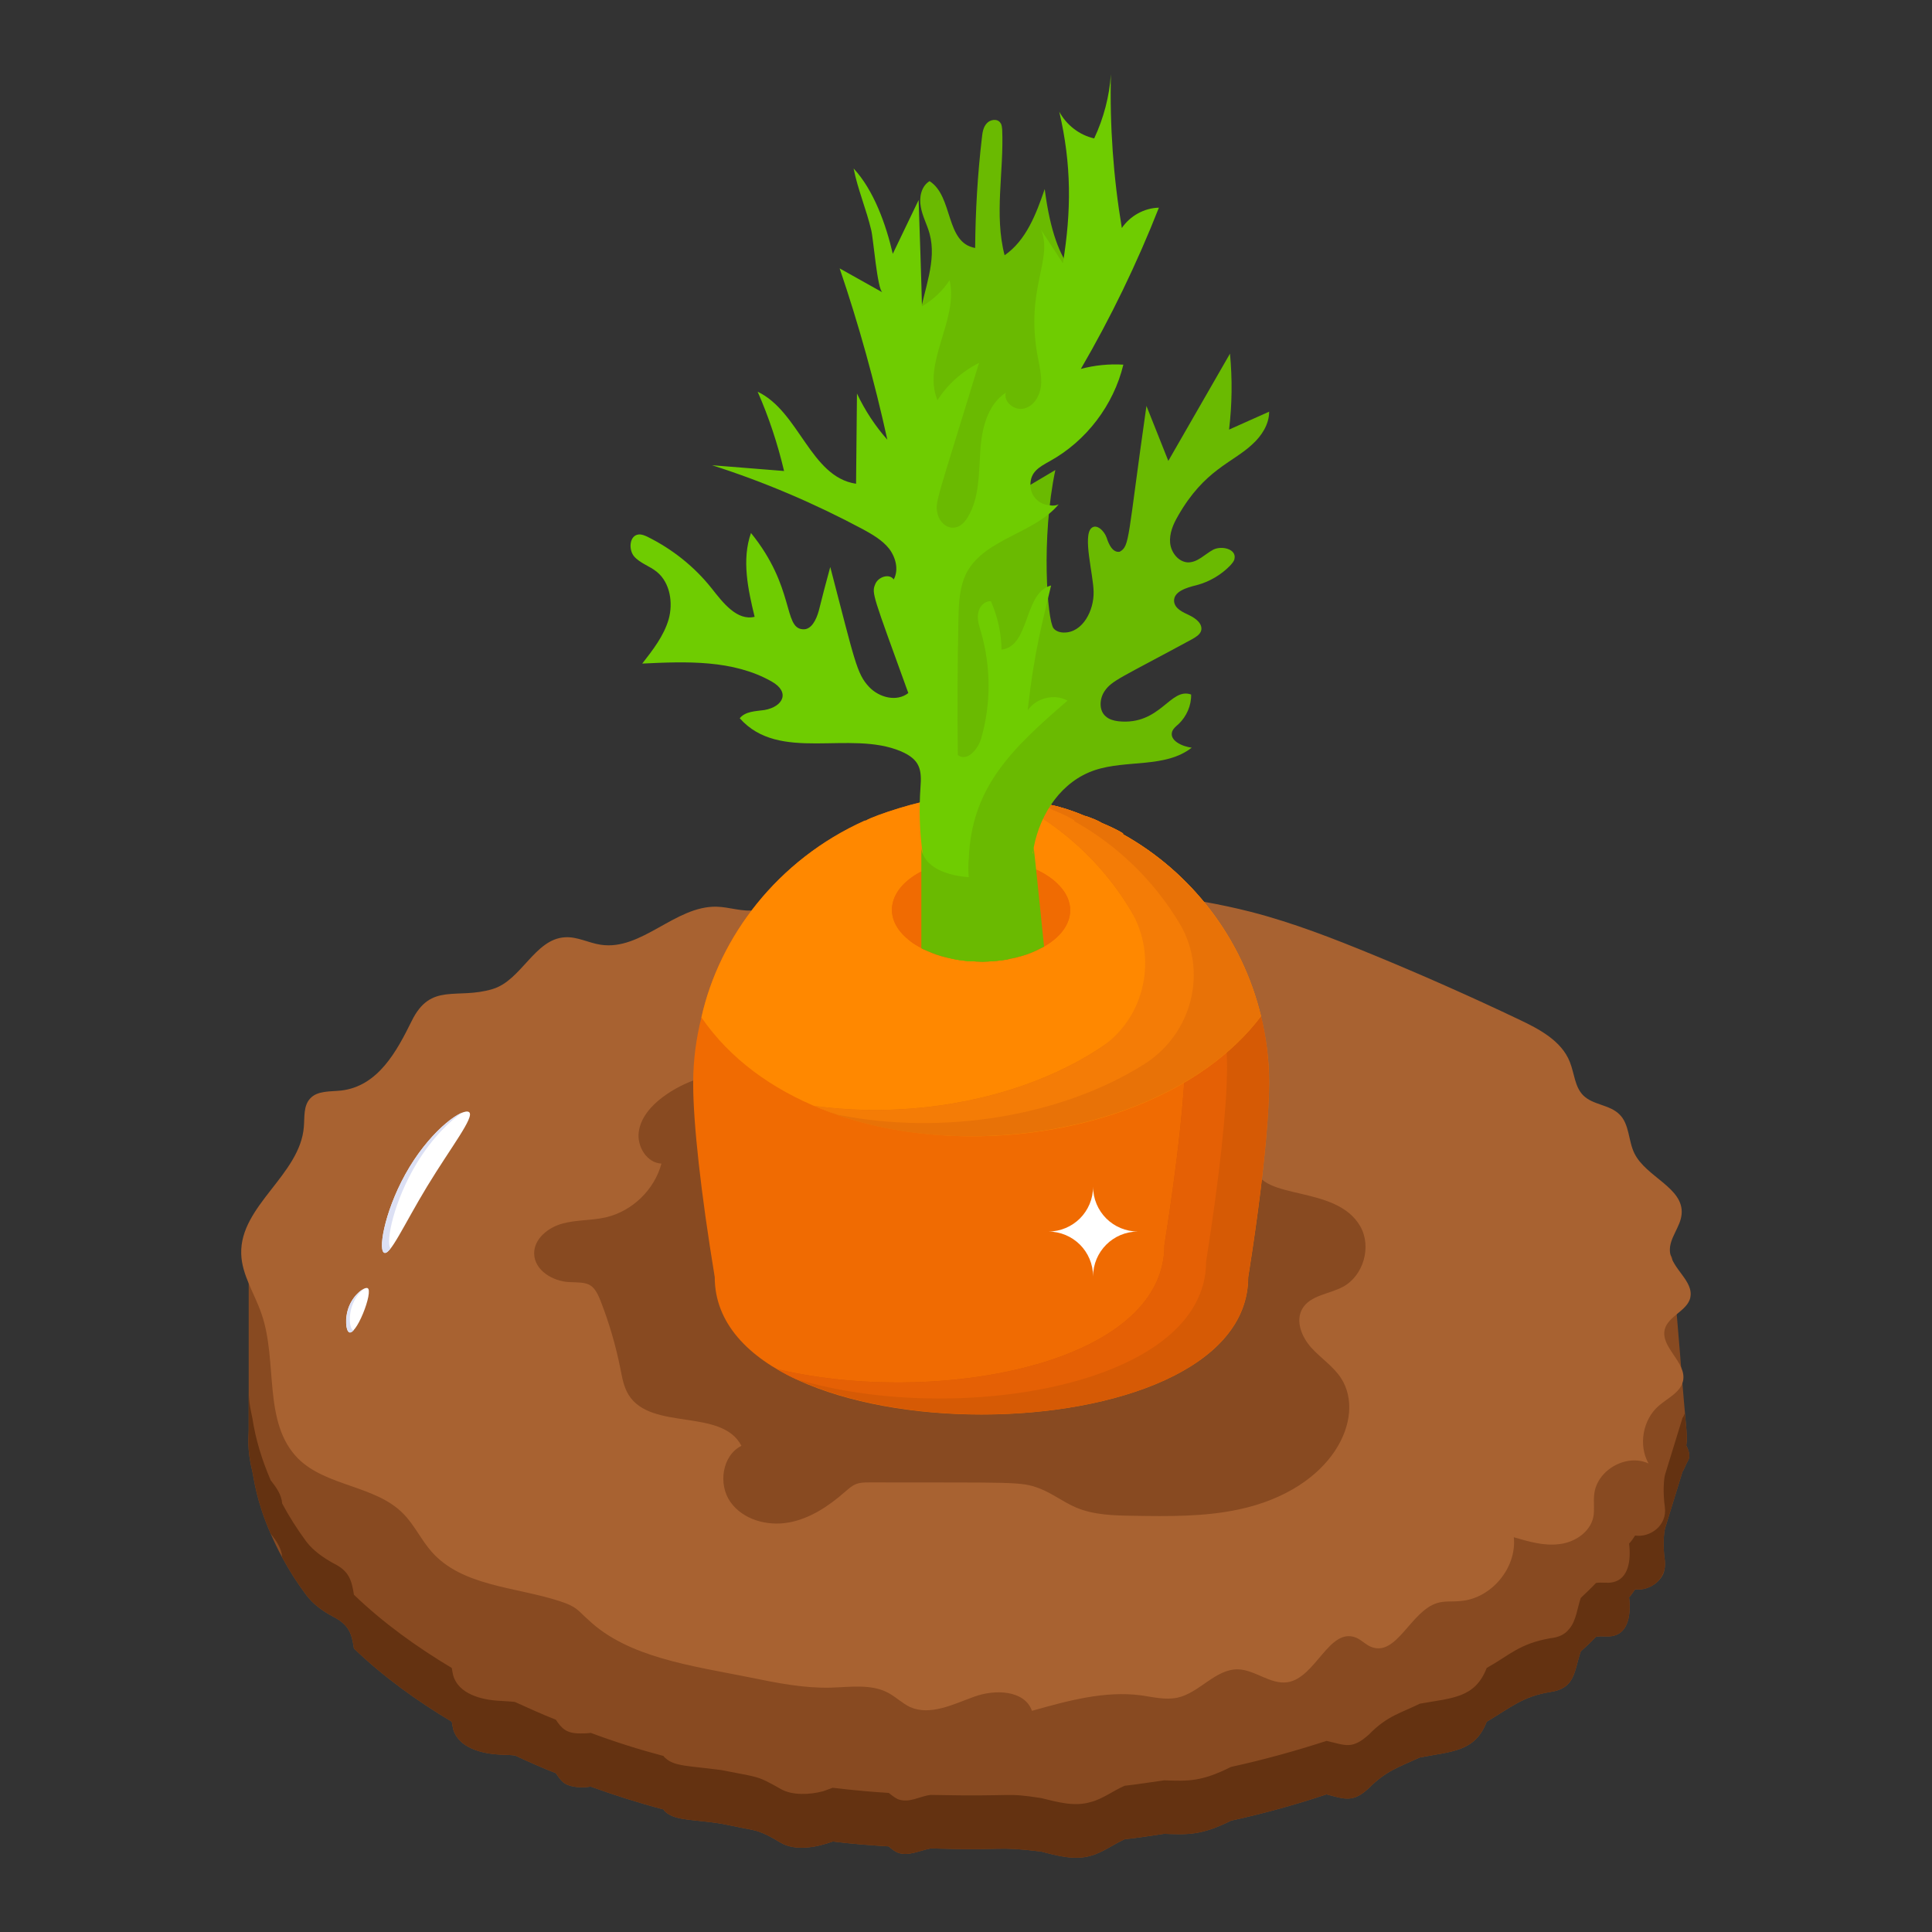 <?xml version="1.0" encoding="UTF-8"?> <svg xmlns="http://www.w3.org/2000/svg" id="Layer_1" height="512" viewBox="0 0 115 115" width="512"><rect x="0" y="0" width="115" height="115" fill="#333333" stroke="none"/><g id="_x35_5"><g><path d="m100.442 87.01c-.051.068-.239.545-.29.579l-1.038 3.37c-.085.289-.136 1.106-.017 1.924.034.272 0 .561-.102.817-.289.613-1.021.987-1.668.902-.102.153-.221.324-.357.477.119 1.004-.034 2.094-.953 2.298-.34.068-.698-.017-1.021.051-.289.306-.596.596-.902.868-.408 1.189-.311 2.188-1.804 2.417-1.64.253-2.363.922-3.796 1.77-.691 1.796-2.067 1.759-3.983 2.128-1.316.599-2.015.807-3.03 1.821-.929.875-1.421.667-2.519.374-1.839.613-3.728 1.14-5.685 1.566-1.805.902-2.628.828-3.983.783-.766.119-1.566.238-2.349.324-.681.306-1.294.783-2.026.987-.97.273-1.974 0-2.945-.255-2.795-.339-1.958-.044-6.57-.187-.653.118-1.329.488-1.958.255-.204-.085-.374-.222-.545-.374-1.106-.068-2.213-.153-3.319-.29 0 0 0 0-.017 0-.961.35-2.221.585-3.098.068-.545-.323-1.09-.647-1.702-.766-2.097-.397-1.302-.332-3.745-.596-.51-.068-1.038-.136-1.413-.477-.051-.034-.085-.085-.102-.136-1.481-.391-2.928-.851-4.341-1.362-.505.078-1.21.067-1.617-.238-.187-.153-.324-.357-.46-.562-.834-.323-1.634-.681-2.434-1.055-.017 0-.017 0-.017 0-.29-.034-.579-.034-.868-.051-1.141-.051-2.485-.426-2.792-1.515-.034-.136-.051-.289-.085-.443-2.042-1.218-4.091-2.687-5.822-4.358-.131-.83-.247-1.381-1.226-1.889-.613-.324-1.191-.732-1.6-1.277-.562-.749-1.039-1.498-1.447-2.264-.034-.511-.34-.97-.681-1.396-.869-1.991-.986-3.237-1.09-3.694-.34-1.363-.221-2.092-.221-2.451v-10.928c0 6.383 5.922 10.175 14.347 15.026 28.05 16.204 68.84 8.638 70.27-14.107l-.596-1.072c.256.204.477.443.664.715 0 .017.017.051.034.068.009.102.49 5.846.46 5.481.397 5.119.488 5.074.391 5.703.17.34.272.681.068.97z" fill="#884a21"></path><path d="m100.442 87.01c-.051.068-.239.545-.29.579l-1.038 3.37c-.085.289-.136 1.106-.017 1.924.14 1.115-.873 1.837-1.77 1.719-.102.153-.221.324-.357.477.119 1.004-.034 2.094-.953 2.298-.34.068-.698-.017-1.021.051-.289.306-.596.596-.902.868-.408 1.189-.311 2.188-1.804 2.417-1.64.253-2.363.922-3.796 1.77-.691 1.796-2.067 1.759-3.983 2.128-1.316.599-2.015.807-3.03 1.821-.929.875-1.421.667-2.519.374-1.839.613-3.728 1.14-5.685 1.566-1.805.902-2.628.828-3.983.783-.766.119-1.566.238-2.349.324-.681.306-1.294.783-2.026.987-.97.273-1.974 0-2.945-.255-2.795-.339-1.958-.044-6.57-.187-.653.118-1.329.488-1.958.255-.204-.085-.374-.222-.545-.374-1.106-.068-2.213-.153-3.319-.29 0 0 0 0-.017 0-.961.35-2.221.585-3.098.068-.545-.323-1.09-.647-1.702-.766-2.097-.397-1.302-.332-3.745-.596-.51-.068-1.038-.136-1.413-.477-.051-.034-.085-.085-.102-.136-1.481-.391-2.928-.851-4.341-1.362-.505.078-1.21.067-1.617-.238-.187-.153-.324-.357-.46-.562-.834-.323-1.634-.681-2.434-1.055-.017 0-.017 0-.017 0-.29-.034-.579-.034-.868-.051-1.141-.051-2.485-.426-2.792-1.515-.034-.136-.051-.289-.085-.443-2.042-1.218-4.091-2.687-5.822-4.358-.131-.83-.247-1.381-1.226-1.889-.613-.324-1.191-.732-1.6-1.277-.562-.749-1.039-1.498-1.447-2.264-.034-.511-.34-.97-.681-1.396-.869-1.991-.986-3.237-1.09-3.694-.323-1.322-.221-1.982-.221-2.451v-2.383c0 .71.141 1.246.221 1.651.187 1.243.562 2.468 1.09 3.694.34.426.647.868.681 1.379.409.766.885 1.515 1.447 2.281.409.528.987.936 1.6 1.277.941.452 1.091 1.019 1.226 1.873 1.728 1.668 3.776 3.138 5.822 4.358.034.17.051.324.085.443.307 1.089 1.651 1.464 2.792 1.515 1.168.069.755.068.885.068.8.357 1.6.732 2.434 1.055.356.535.632.817 1.447.817.204 0 .409 0 .63-.034 1.413.528 2.86.987 4.341 1.379.017.051.051.085.102.119.522.498 1.363.458 3.32.715 2.311.463 2.08.302 3.541 1.124.664.391 1.719.357 2.536.136.187-.068.375-.136.562-.204.103 0 1.294.18 3.336.306.17.136.341.272.545.374.695.258 1.325-.198 1.958-.255 5.276.11 4.3-.157 6.57.187.97.238 1.974.528 2.945.238.732-.187 1.345-.681 2.026-.97.783-.085 1.583-.221 2.349-.323 1.447.048 2.207.088 3.983-.8 1.957-.426 3.847-.953 5.685-1.549 1.168.272 1.513.514 2.519-.375 1.096-1.13 1.924-1.285 3.03-1.838 1.919-.347 3.288-.323 3.983-2.128 1.343-.746 1.936-1.448 3.796-1.77.443-.051.834-.187 1.123-.562.409-.477.477-1.26.681-1.838.306-.289.613-.579.902-.885.324-.068.681.034 1.021-.051.919-.204 1.072-1.293.953-2.298.136-.136.255-.323.357-.477.847.134 1.923-.559 1.77-1.702-.119-.834-.068-1.651.017-1.94l1.038-3.371c.034-.017.085-.136.136-.272.054.77.178 1.322.085 1.924.17.34.272.681.068.97z" fill="#643211"></path><path d="m16.114 91.299c.34.426.647.885.681 1.396-.255-.46-.477-.936-.681-1.396z" fill="#884a21"></path><g><path d="m100.612 77.256c-.204.783-1.294 1.072-1.515 1.855-.289 1.072 1.294 1.958 1.089 3.064-.136.698-.919 1.038-1.464 1.515-.936.817-1.209 2.332-.596 3.421-1.328-.613-3.098.409-3.234 1.856-.051.443.034.902-.051 1.328-.187.902-1.107 1.515-2.026 1.617-.919.119-1.821-.153-2.707-.409.187 1.821-1.345 3.66-3.183 3.796-.459.051-.936-.017-1.378.119-1.6.494-2.417 3.234-3.949 2.604-.323-.136-.562-.409-.885-.545-1.6-.63-2.383 2.383-4.068 2.655-1.021.153-1.924-.732-2.945-.766-1.345-.034-2.298 1.396-3.609 1.685-.715.153-1.447-.034-2.162-.136-2.179-.289-4.375.323-6.503.919-.443-1.243-2.213-1.293-3.456-.834-1.226.443-2.587 1.141-3.796.613-.46-.221-.817-.579-1.277-.834-1.021-.562-2.281-.357-3.473-.323-1.583.034-3.149-.272-4.715-.596-3.564-.713-7.318-1.195-9.686-3.439-.627-.549-.656-.782-1.736-1.123-2.621-.851-5.77-.868-7.592-2.928-.63-.715-1.038-1.617-1.702-2.281-1.668-1.685-4.562-1.6-6.247-3.268-2.128-2.145-1.191-5.771-2.179-8.613-.409-1.209-1.174-2.315-1.209-3.575-.085-2.86 3.507-4.698 3.728-7.558.051-.578-.034-1.243.374-1.685.426-.476 1.192-.409 1.839-.476 2.213-.255 3.319-2.349 4.204-4.136 1.14-2.332 2.69-1.26 4.817-1.906 1.719-.511 2.502-2.979 4.307-3.081.732-.051 1.413.34 2.128.443 2.434.374 4.426-2.315 6.894-2.264.766.017 1.549.323 2.315.204 1.191-.204 2.026-1.328 3.2-1.634 1.072-.272 2.178.187 3.285.306 1.583.17 3.149-.409 4.732-.528.766-.051 1.549.017 2.315.068 1.515.119 3.013.221 4.511.34 3.847.289 7.712.596 11.439 1.549 2.519.647 4.953 1.6 7.353 2.587 2.894 1.192 5.771 2.468 8.596 3.813 1.226.579 2.553 1.277 3.047 2.536.272.681.289 1.481.8 1.992.579.578 1.566.545 2.145 1.123.613.579.528 1.583.902 2.332.698 1.413 2.945 2.043 2.808 3.609-.068.783-.749 1.43-.698 2.213.085 1.038 1.447 1.77 1.209 2.775z" fill="#a86231"></path><path d="m49.025 64.242c-3.228-.764-6.912-.924-9.572 1.058-.695.518-1.321 1.225-1.433 2.085s.485 1.838 1.351 1.876c-.416 1.558-1.74 2.838-3.312 3.2-.853.197-1.754.14-2.597.375s-1.678.906-1.667 1.782c.013.995 1.109 1.658 2.103 1.697 1.049.042 1.406-.021 1.852 1.122.51 1.307.905 2.659 1.178 4.035.106.535.2 1.088.487 1.552 1.347 2.173 5.538.768 6.718 3.036-1.151.579-1.399 2.29-.656 3.343.743 1.053 2.182 1.449 3.452 1.225s2.388-.969 3.357-1.818c.553-.485.714-.574 1.468-.572 8.601.02 8.995-.065 10.104.353.772.291 1.433.82 2.193 1.142 1.058.449 2.24.474 3.389.492 2.109.033 4.24.064 6.302-.378 5.652-1.211 7.574-5.492 6.089-7.802-.461-.717-1.208-1.194-1.779-1.827s-.961-1.593-.527-2.326c.472-.798 1.585-.855 2.403-1.291 1.234-.657 1.734-2.401 1.036-3.612-1.439-2.497-5.917-1.489-6.272-3.519-.108-.618.303-1.191.52-1.78.915-2.488-1.755-4.582-4.086-4.254-1.132.159-2.242.752-3.336 1.074-10.678 3.14-11.684 1.408-18.763-.268z" fill="#884a21"></path><g><g><g><g><g><g><g><g><g><path d="m74.301 76.02c1.313-8.25 1.237-11.503 1.244-11.608 0-1.356-.181-2.676-.488-3.924-1.121-4.665-4.159-8.57-8.209-10.83 0-.054 0-.054 0-.054-.38-.235-.796-.416-1.266-.615-.289-.181-.614-.289-.958-.416h-.036c-.669-.29-1.374-.524-2.08-.669-.235-.09-.434-.145-.669-.181-.904-.199-1.844-.289-2.839-.289-.054-.054-.145-.054-.181 0-.452-.17-2.444.064-3.128.181-.799 0-3.637.909-4.159 1.229h-.054c-5.209 2.335-8.663 6.929-9.728 11.716-.307 1.23-.488 2.531-.488 3.851v.145c0 2.262.452 6.431 1.282 11.463-0 10.905 31.754 10.905 31.755 0z" fill="#f06b02"></path><path d="m75.539 64.557c0 2.247-.443 6.434-1.243 11.456 0 8.205-17.924 10.23-26.844 6.094-.017 0-.034 0-.034 0-.409-.187-.8-.391-1.157-.613 9.396 2.23 23.048-.238 23.048-7.371.8-5.039 1.243-9.226 1.243-11.473v-.136c0-1.362-.187-2.673-.494-3.932-1.123-4.664-4.153-8.562-8.205-10.826 0-.017 0-.017 0-.034.239.034.426.085.664.187.17.034.357.068.527.119.017 0 .017.017.034.017.511.136 1.021.323 1.515.528h.034c.34.119.664.238.953.409.476.204.885.391 1.259.63v.051c4.051 2.264 7.099 6.162 8.222 10.826.543 2.2.469 3.945.477 4.068z" fill="#d65a05"></path><path d="m73.037 63.604c0 2.247-.443 6.434-1.243 11.473 0 7.473-14.963 9.822-24.342 7.03-.017 0-.034 0-.034 0-.409-.187-.8-.391-1.157-.613 9.396 2.23 23.048-.238 23.048-7.371.8-5.039 1.243-9.226 1.243-11.473v-.136c0-1.362-.187-2.673-.494-3.932-1.123-4.664-4.153-8.562-8.205-10.826 0-.017 0-.017 0-.034.239.034.426.085.664.187.17.034.357.068.527.119.017 0 .017.017.034.017.477.187.885.374 1.277.613v.051c4.051 2.264 7.081 6.162 8.205 10.826.541 2.194.469 3.933.477 4.068z" fill="#e56005"></path><path d="m75.057 60.489c-6.835 9.058-26.507 9.962-33.305.072 1.069-4.807 4.537-9.39 9.728-11.716h.054c.528-.324 3.362-1.229 4.159-1.229.85-.145 1.79-.235 2.694-.235.145 0 .29 0 .434.054.036-.054.127-.054.181 0 1.6 0 2.983.268 3.508.47.705.145 1.41.38 2.08.669h.036c.343.126.669.235.958.416.47.199.886.38 1.266.615v.054c4.05 2.26 7.087 6.166 8.209 10.83z" fill="#f80"></path><path d="m75.062 60.489c-5.381 7.106-18.427 8.963-26.554 5.345 7.83 1.056 16.614-1.447 20.733-6.911-1.124-4.664-4.153-8.562-8.205-10.826 0-.051 0-.051 0-.051-.374-.221-.766-.409-1.226-.596.975.072.992.093 1.379.136.741.171.913.146 1.328.323.698.136 1.396.375 2.077.664h.034c.34.119.664.238.953.409.476.204.885.391 1.259.63v.051c4.051 2.264 7.099 6.162 8.222 10.826z" fill="#e87207"></path><path d="m70.2 54.944c1.729 2.876.749 6.607-2.089 8.398-4.968 3.136-12.022 4.244-18.208 3.02-.477-.153-.936-.323-1.396-.528 5.932.8 12.412-.443 16.996-3.468 2.685-1.772 3.447-5.438 1.791-8.196-1.522-2.536-3.684-4.634-6.259-6.073 0-.051 0-.051 0-.051-.374-.221-.766-.409-1.226-.596.975.072.992.093 1.379.136.17.068.34.136.494.204h.034c.34.136.664.238.953.426.477.187.885.375 1.277.613v.051c2.571 1.437 4.731 3.532 6.254 6.064z" fill="#f47c06"></path><g><path d="m62.162 56.339c-.074.043-.153.086-.231.122-.349.184-.725.333-1.125.447-.243.074-.494.133-.749.18-.059.012-.118.024-.176.035-.345.055-.698.094-1.054.106-.302.016-.604.016-.905-.004-.027 0-.055 0-.082-.004-.165-.008-.329-.024-.49-.043-.306-.035-.608-.09-.898-.157-.153-.035-.302-.074-.447-.118-.365-.106-.709-.239-1.031-.4-.106-.051-.212-.106-.314-.165-.208-.122-.396-.247-.561-.38-2.07-1.659-.799-3.974 2.403-4.665.02-.008.035-.012.055-.012 1.102-.239 2.506-.266 3.775.027.008 0 .016 0 .02.004.627.146 1.218.362 1.784.682.365.212.67.447.902.698 1.117 1.164.827 2.658-.874 3.645z" fill="#f06b02"></path></g><g><path d="m62.165 56.33s-.018 0-.018.018c-.072.036-.145.072-.217.108-.343.181-.723.344-1.121.452-.235.072-.47.127-.705.163-.019.018-.036.018-.054.018-.054.018-.109.018-.163.036-.343.054-.705.09-1.067.108-.217.018-.434.018-.669 0-.072 0-.163-.018-.235-.018h-.072c-.163 0-.344-.018-.488-.036h-.018c-.308-.036-.597-.09-.886-.163h-.018c-.163-.036-.29-.072-.434-.109-.362-.108-.705-.253-1.031-.398-.036-.018-.09-.036-.127-.072-.054-.036-.109-.072-.181-.108-.217-.108-.397-.235-.56-.38-1.477-1.172-1.356-2.863.524-3.96.018 0 .018 0 .036-.018.019 0 .019-.018.036-.018.117-.059.261-.137.362-.163.162-.09.325-.163.488-.217.181-.072.362-.127.542-.163.145-.054.271-.09.416-.126h.054c.362-.09.723-.127 1.103-.163.271-.018.543-.018.814-.018.072-.018.145 0 .217 0 .56.018 1.121.09 1.645.199 0 0 0 0 .018.018.295.054.823.222 1.031.326h.018c.09.036.181.072.271.126.072.018.127.036.181.072.09.054.181.09.271.145.362.217.669.452.904.705 1.121 1.157.832 2.658-.868 3.634z" fill="#f06b02"></path></g></g></g></g></g></g></g></g></g><g><path d="m70.121 30.71c-.289.488-.524 1.049-.47 1.609.054.578.506 1.139 1.067 1.157.579 0 .995-.488 1.501-.759.506-.253 1.374-.036 1.266.524-.018.163-.145.289-.253.416-.542.56-1.247.976-2.007 1.175-.597.145-1.392.38-1.338.976.054.434.524.633.904.814.38.181.814.506.705.922-.072.235-.325.38-.542.506-4.29 2.323-4.775 2.455-5.207 3.092-.307.452-.343 1.157.072 1.501.199.181.47.253.741.289 2.515.268 3.087-2.041 4.34-1.591.018.651-.271 1.302-.742 1.754-.144.126-.307.253-.38.434-.199.542.579.904 1.157.976-1.573 1.229-3.869.705-5.768 1.338-1.952.651-3.237 2.531-3.634 4.592 0 .108-.018.199-.054.289-.036.307-.072.615-.072.922h-.506v1.428h.614c-.38.235-.759.452-1.103.777-.886.832-.253 1.971.633 2.26-.326.307-.651.615-.94.958-.019.018-.036.018-.054.018-.054.018-.109.018-.163.036-.343.054-.705.09-1.067.108-.217.018-.434.018-.669 0-.072 0-.163-.018-.235-.018h-.072c-.163 0-.344-.018-.488-.036h-.018c-.607-2.833-1.391-5.758-1.501-7.684-1.013-15.375-1.157-16.926-1.157-19.129-.019-2.332.199-4.665.072-6.979-.072-1.447-.289-2.893-.072-4.321.333-1.898 1.095-3.522.651-5.153-.145-.542-.434-1.048-.524-1.609-.109-.561.036-1.23.524-1.519 1.424.912.923 3.667 2.712 3.978.018-2.188.145-4.357.398-6.527.036-.326.072-.651.289-.886.199-.235.633-.307.814-.036.09.109.09.253.109.398.108 2.513-.488 5.063.144 7.485 1.284-.886 1.88-2.459 2.387-3.942.679 5.29 2.411 5.234 2.64 5.768.09.126.054.307.036.47-1.124 7.571-.651 6.256-2.17 7.775-1.031.995-1.41 2.477-1.826 3.87.102-.057-.513.304 1.953-1.157-.858 4.072-.478 8.928-.109 9.42.145.181.398.253.614.253 1.121.018 1.808-1.32 1.772-2.441-.016-1.016-.661-3.322-.126-3.779.307-.271.759.163.904.578.126.398.362.904.777.832.61-.348.45-.711 1.591-8.679.433 1.085.868 2.188 1.302 3.272 1.229-2.134 2.441-4.249 3.67-6.383.144 1.501.126 3.02-.054 4.52.795-.362 1.591-.705 2.386-1.067 0 .759-.452 1.447-1.012 1.953-1.183 1.104-2.835 1.491-4.412 4.249z" fill="#6aba01"></path><path d="m64.335 21.959c.814-.217 1.682-.307 2.531-.253-.578 2.405-2.205 4.538-4.357 5.732-.672.373-1.175.653-1.175 1.428 0 .684.534 1.18 1.157 1.211.181.036.362.018.524-.054-1.449 1.735-4.369 2.034-5.46 4.032-.452.85-.488 1.862-.506 2.839-.054 2.676-.072 5.37-.036 8.046.543.434 1.212-.344 1.392-.995.597-2.061.579-4.285-.018-6.346-.109-.362-.235-.741-.162-1.103.054-.38.38-.741.759-.705.398.904.615 1.88.633 2.875 1.704-.189 1.311-3.406 2.947-3.815-.483 2.092-.984 3.764-1.392 7.431.506-.741 1.591-1.012 2.369-.578-3.276 2.836-5.717 5.118-5.876 9.42-.036.343-.036.705 0 1.085.036 1.645.307 3.345.488 5.026-.072 0-.163-.018-.235-.018h-.072c-.163 0-.344-.018-.488-.036h-.018c-.308-.036-.597-.09-.886-.163h-.018c-.127-.47-.271-.94-.398-1.41-.249-.872-1.103-3.813-1.103-4.791-.018 0-.018 0-.018-.018-.181-1.302-.217-2.622-.127-3.924.087-1.086-.038-1.665-1.157-2.152-3.056-1.294-7.25.689-9.601-1.971.343-.416.94-.416 1.465-.488 1.113-.192 1.56-1.066.434-1.699-2.296-1.302-5.081-1.193-7.702-1.067.633-.814 1.284-1.645 1.573-2.64.271-.976.09-2.17-.705-2.82-.416-.344-.995-.506-1.356-.922-.343-.416-.271-1.248.271-1.302.181-.018.344.054.506.126 1.501.741 2.821 1.79 3.851 3.092.669.85 1.501 1.935 2.549 1.682-.398-1.645-.777-3.399-.217-4.99 2.62 3.232 1.919 5.649 3.074 5.731.524.054.814-.578.958-1.085.217-.886.452-1.754.687-2.622 1.467 5.615 1.57 6.352 2.314 7.142.597.633 1.645.904 2.332.362-2.112-5.837-2.193-5.939-1.971-6.473.163-.434.832-.669 1.103-.289.307-.561.127-1.302-.271-1.826-.398-.506-.994-.85-1.555-1.157-2.875-1.537-5.876-2.82-8.986-3.815 1.428.108 2.856.235 4.285.343-.38-1.609-.904-3.2-1.573-4.719 2.477 1.175 3.146 5.081 5.858 5.478.018-1.79.036-3.58.054-5.37.47.995 1.085 1.935 1.808 2.748-.76-3.453-1.7-6.852-2.839-10.197.85.47 1.699.958 2.549 1.428-.307-.163-.543-3.218-.669-3.706-.29-1.23-.814-2.459-1.049-3.67 1.211 1.302 1.935 3.363 2.332 5.081.506-1.067 1.031-2.134 1.537-3.2.185 5.306.195 6.206.199 6.328.651-.38 1.229-.922 1.646-1.555.542 2.369-1.646 4.9-.723 7.142.597-.94 1.465-1.718 2.477-2.224-2.527 8.27-2.629 8.264-2.477 8.95.09.488.543.94 1.031.85.343-.036.614-.344.795-.651.669-1.139.633-2.549.723-3.869.072-1.32.416-2.784 1.519-3.508-.163.56.543 1.103 1.103.94.578-.144.922-.759.994-1.338.054-.578-.09-1.175-.199-1.754-.757-4.038.94-5.766.199-7.539.434.669.868 1.32 1.302 1.989.502-3.082.524-5.859-.217-9.022.434.796 1.193 1.392 2.079 1.591.561-1.193.904-2.495.995-3.815-.072 3.056.145 6.13.651 9.149.488-.723 1.338-1.193 2.206-1.211-1.302 3.309-2.857 6.527-4.647 9.601z" fill="#6fcc01"></path><path d="m62.147 56.348c-.072.036-.145.072-.217.108-.343.181-.723.344-1.121.452-.235.072-.47.127-.705.163-.019.018-.036.018-.054.018-.054.018-.109.018-.163.036-.343.054-.705.09-1.067.108-.217.018-.434.018-.669 0-.072 0-.163-.018-.235-.018h-.072c-.163 0-.344-.018-.488-.036h-.018c-.308-.036-.597-.09-.886-.163h-.018c-.163-.036-.29-.072-.434-.109-.362-.108-.705-.253-1.031-.398-.036-.018-.09-.036-.127-.072v-6.075c0 .162.018.307.072.434 0 .018 0 .018.018.018.736 2.082 6.599 1.8 6.599-.38l.145 1.338z" fill="#6aba01"></path></g></g></g></g><g><g><path d="m25.438 70.597c-1.401 2.307-2.24 4.227-2.592 3.957-.351-.27.134-2.785 1.535-5.092 1.402-2.308 3.19-3.533 3.541-3.263.352.271-1.082 2.09-2.484 4.399z" fill="#fff"></path></g><g><path d="m27.545 66.214c-.733.465-1.819 1.514-2.739 3.028-1.368 2.256-1.867 4.713-1.556 5.069-.173.222-.31.316-.407.243-.347-.272.137-2.785 1.536-5.091 1.121-1.845 2.485-2.999 3.165-3.249z" fill="#dce0f4"></path></g><g><path d="m21.603 78.198c-.301.727-.631 1.181-.816 1.108-.185-.073-.304-.841-.003-1.568.301-.727.908-1.138 1.093-1.065.186.073.028.797-.273 1.524z" fill="#fff"></path></g><g><path d="m21.662 76.722c-.229.168-.49.478-.655.879-.303.727-.183 1.494-.001 1.564.012.008.034.012.056.004-.495.578-.584-.689-.275-1.429.23-.543.62-.904.875-1.018z" fill="#dce0f4"></path></g></g><g><path d="m67.737 73.306c-1.477 0-2.672 1.195-2.672 2.672 0-.737-.3-1.407-.781-1.891-.484-.481-1.153-.781-1.891-.781.737 0 1.407-.3 1.891-.781.481-.484.781-1.153.781-1.89 0 .737.3 1.407.781 1.89.484.481 1.153.781 1.891.781z" fill="#fff"></path></g></g></svg> 